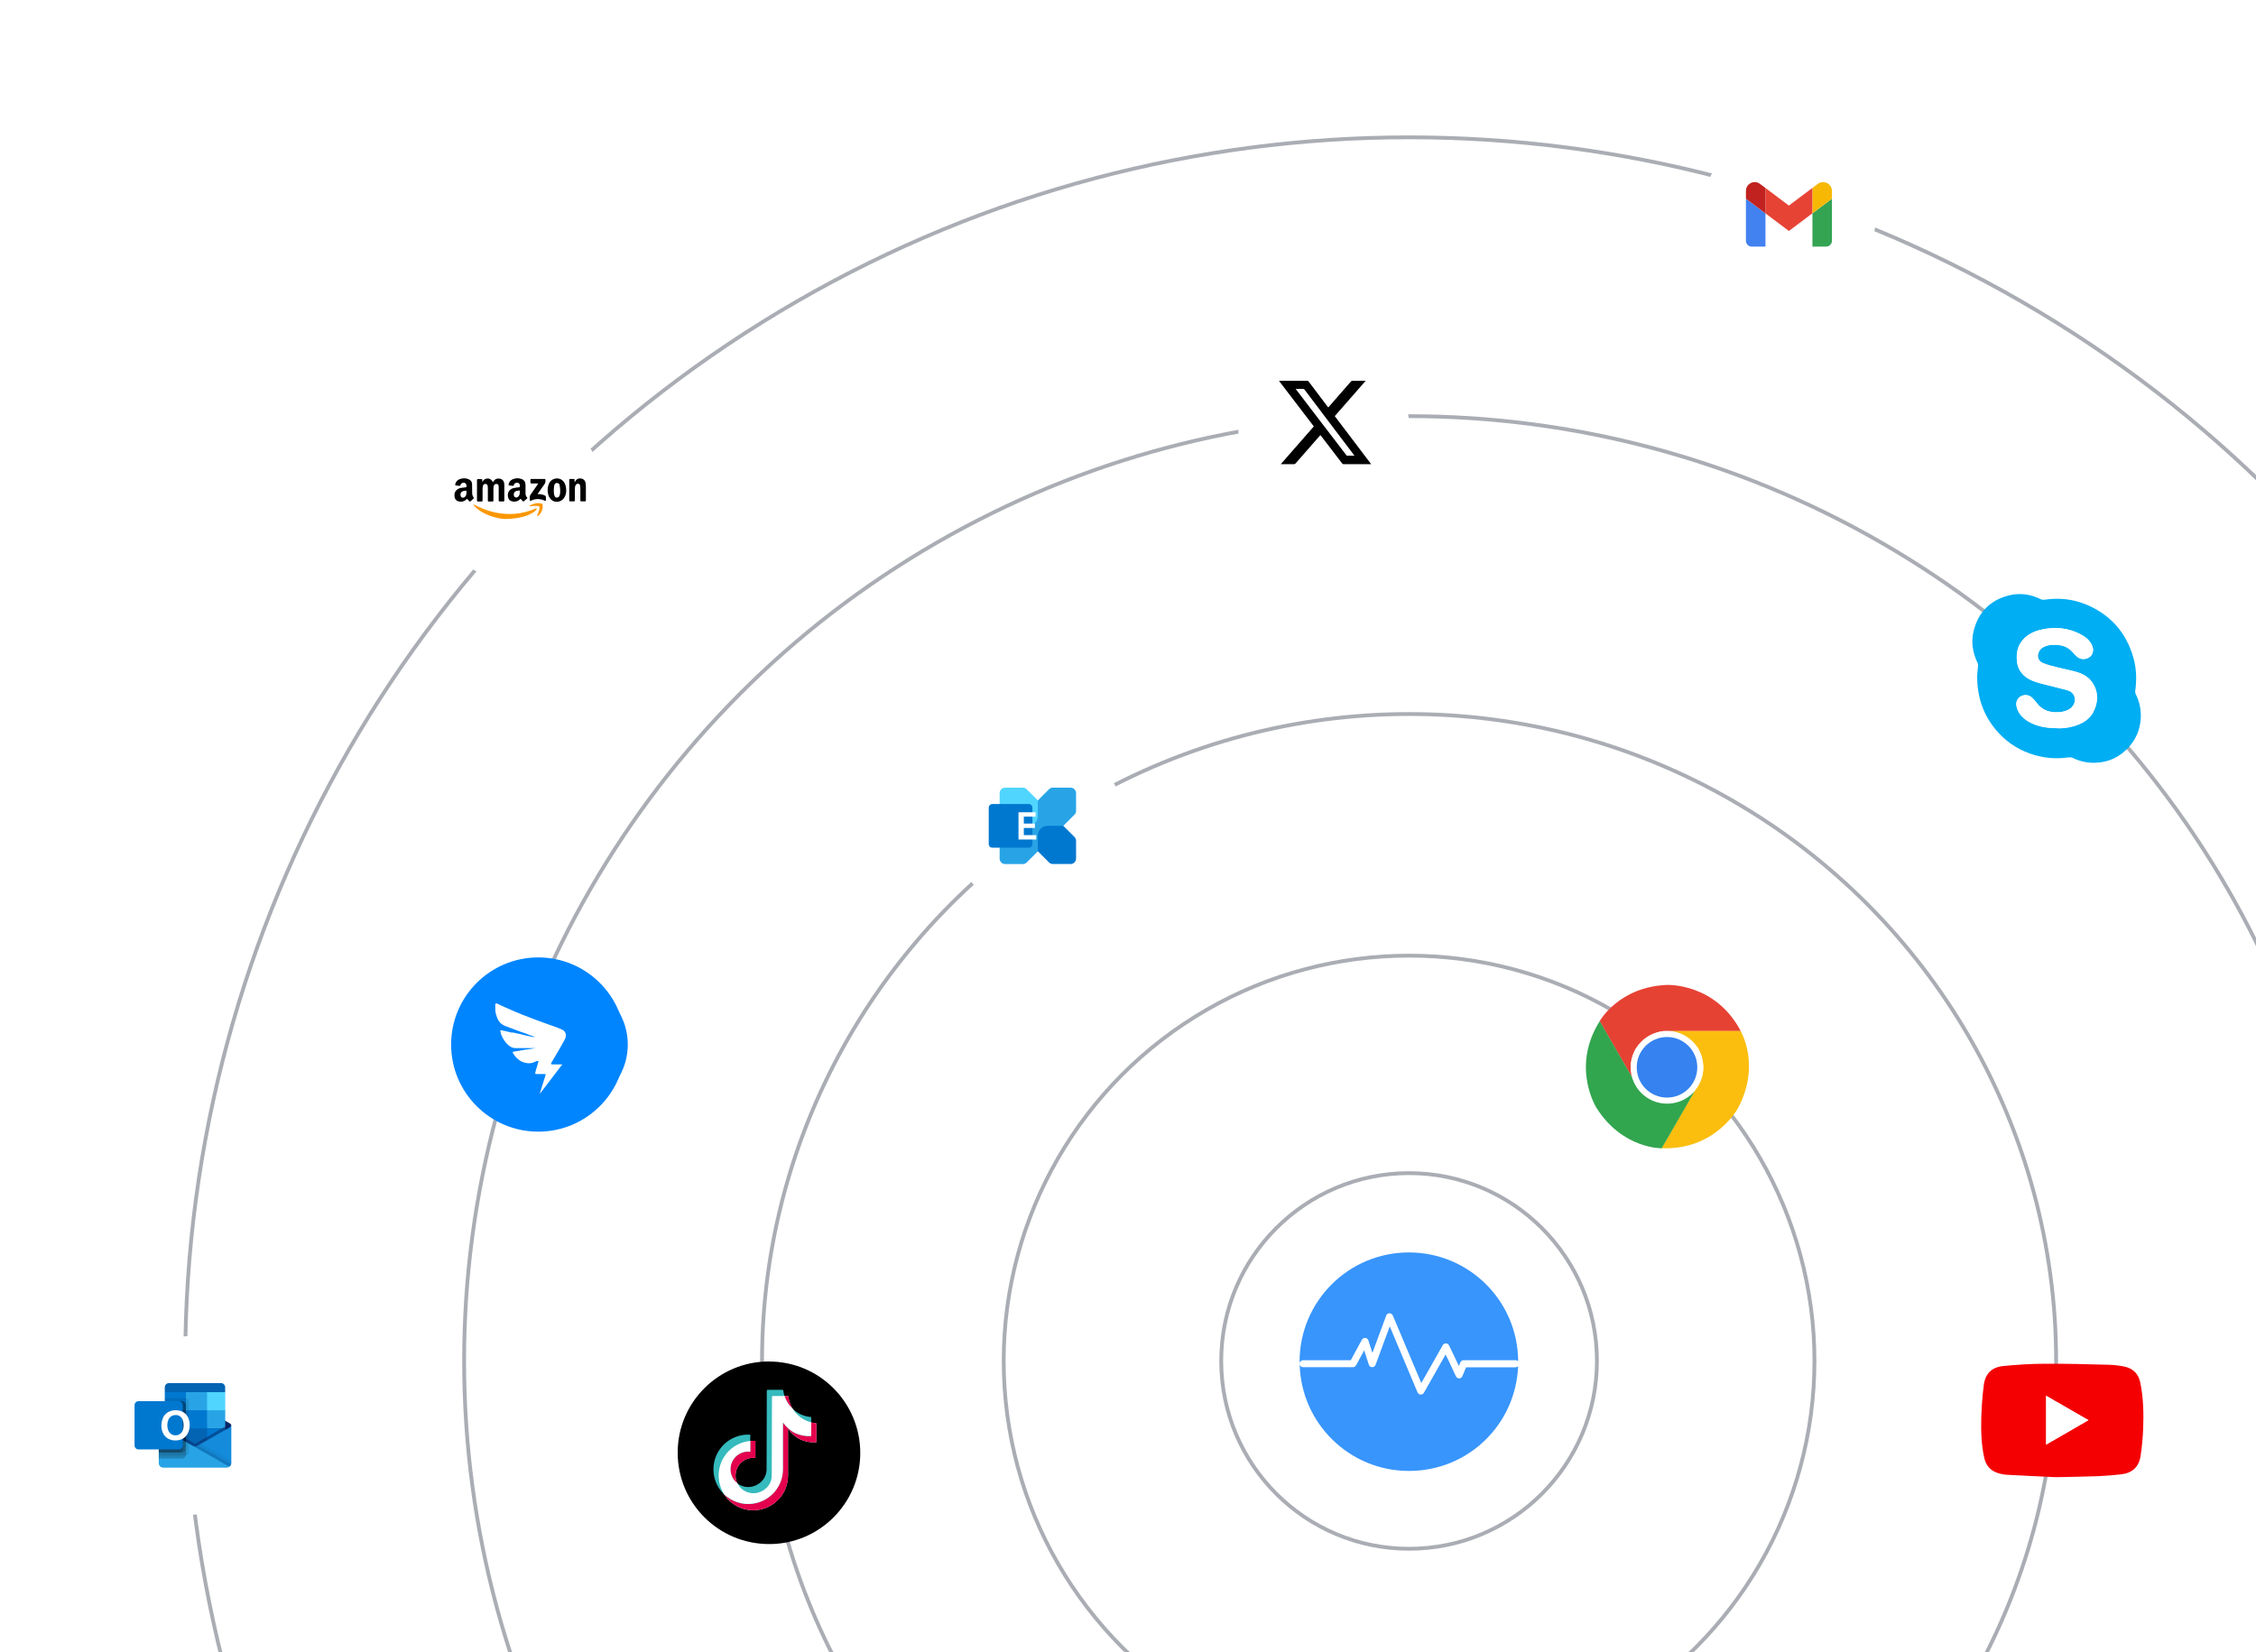 <?xml version="1.0" encoding="UTF-8"?>
<svg id="_图层_1" data-name="图层 1" xmlns="http://www.w3.org/2000/svg" xmlns:xlink="http://www.w3.org/1999/xlink" viewBox="0 0 444.82 325.79">
  <defs>
    <style>
      .cls-1, .cls-2 {
        fill: none;
      }

      .cls-3 {
        clip-path: url(#clippath);
      }

      .cls-4 {
        fill: #f7b804;
      }

      .cls-5 {
        fill: #fa9702;
      }

      .cls-6 {
        fill: #00aef3;
      }

      .cls-7, .cls-8 {
        fill: #0078d0;
      }

      .cls-9 {
        fill: #0364b4;
      }

      .cls-10 {
        fill: #0085ff;
      }

      .cls-11 {
        fill: #f40003;
      }

      .cls-12 {
        fill: #fbbe0f;
      }

      .cls-13 {
        fill: #e64234;
      }

      .cls-14, .cls-15, .cls-16, .cls-17, .cls-18, .cls-19 {
        fill: #fff;
      }

      .cls-20 {
        fill: #32a54f;
      }

      .cls-21 {
        fill: #c1221f;
      }

      .cls-22 {
        fill: #e4004d;
      }

      .cls-23 {
        fill: #4281f0;
      }

      .cls-24 {
        fill: #064a88;
      }

      .cls-25 {
        fill: #148cdb;
      }

      .cls-26, .cls-27 {
        fill: #0a2767;
      }

      .cls-28 {
        fill: #3582f0;
      }

      .cls-29 {
        fill: #35babd;
      }

      .cls-30 {
        fill: #34a453;
      }

      .cls-31, .cls-32 {
        fill: #28a4e6;
      }

      .cls-33 {
        fill: #3895fc;
      }

      .cls-34, .cls-35 {
        fill: #50d5ff;
      }

      .cls-36 {
        opacity: .1;
      }

      .cls-36, .cls-27, .cls-37, .cls-38 {
        isolation: isolate;
      }

      .cls-27 {
        opacity: .5;
      }

      .cls-2 {
        stroke: #3a4151;
        stroke-miterlimit: 10;
        stroke-width: .75px;
      }

      .cls-37 {
        opacity: .05;
      }

      .cls-39 {
        opacity: .43;
      }

      .cls-15 {
        filter: url(#drop-shadow-4);
      }

      .cls-16 {
        filter: url(#drop-shadow-1);
      }

      .cls-17 {
        filter: url(#drop-shadow-2);
      }

      .cls-18 {
        filter: url(#drop-shadow-3);
      }

      .cls-32, .cls-35, .cls-40, .cls-19, .cls-8 {
        fill-rule: evenodd;
      }

      .cls-40 {
        fill: #e64335;
      }

      .cls-38 {
        opacity: .2;
      }
    </style>
    <clipPath id="clippath">
      <rect class="cls-1" width="444.82" height="325.79"/>
    </clipPath>
    <filter id="drop-shadow-1" filterUnits="userSpaceOnUse">
      <feOffset dx="0" dy="0"/>
      <feGaussianBlur result="blur" stdDeviation="3"/>
      <feFlood flood-color="#000" flood-opacity=".15"/>
      <feComposite in2="blur" operator="in"/>
      <feComposite in="SourceGraphic"/>
    </filter>
    <filter id="drop-shadow-2" filterUnits="userSpaceOnUse">
      <feOffset dx="0" dy="0"/>
      <feGaussianBlur result="blur-2" stdDeviation="3"/>
      <feFlood flood-color="#000" flood-opacity=".15"/>
      <feComposite in2="blur-2" operator="in"/>
      <feComposite in="SourceGraphic"/>
    </filter>
    <filter id="drop-shadow-3" filterUnits="userSpaceOnUse">
      <feOffset dx="0" dy="0"/>
      <feGaussianBlur result="blur-3" stdDeviation="3"/>
      <feFlood flood-color="#000" flood-opacity=".15"/>
      <feComposite in2="blur-3" operator="in"/>
      <feComposite in="SourceGraphic"/>
    </filter>
    <filter id="drop-shadow-4" filterUnits="userSpaceOnUse">
      <feOffset dx="0" dy="0"/>
      <feGaussianBlur result="blur-4" stdDeviation="3"/>
      <feFlood flood-color="#000" flood-opacity=".15"/>
      <feComposite in2="blur-4" operator="in"/>
      <feComposite in="SourceGraphic"/>
    </filter>
  </defs>
  <g id="_图层_1-2" data-name=" 图层 1">
    <g class="cls-39">
      <g class="cls-3">
        <g>
          <circle class="cls-2" cx="277.83" cy="268.39" r="37.04"/>
          <circle class="cls-2" cx="277.83" cy="268.39" r="79.93"/>
          <circle class="cls-2" cx="277.83" cy="268.39" r="127.58"/>
          <circle class="cls-2" cx="277.83" cy="268.39" r="186.32"/>
          <circle class="cls-2" cx="277.83" cy="268.39" r="241.31"/>
        </g>
      </g>
    </g>
    <path class="cls-14" d="M261.08,68.2h0c9.33,0,16.9,7.57,16.9,16.9v.09c0,9.33-7.57,16.9-16.9,16.9h0c-9.33,0-16.9-7.57-16.9-16.9v-.09c0-9.33,7.57-16.9,16.9-16.9Z"/>
    <g>
      <path class="cls-16" d="M102.48,81.13h0c9.33,0,16.9,7.57,16.9,16.9v.09c0,9.33-7.57,16.9-16.9,16.9h0c-9.33,0-16.9-7.57-16.9-16.9v-.09c0-9.33,7.57-16.9,16.9-16.9Z"/>
      <g>
        <g>
          <path d="M95.12,95.07c.2-.46,.54-.7,1.04-.7s.82,.28,1.03,.73c.07-.11,.13-.21,.2-.3,.26-.33,.61-.46,1.01-.42,.43,.03,.78,.23,.94,.65,.07,.17,.09,.37,.1,.55v3.1c0,.14-.06,.2-.2,.21h-.67c-.19,0-.24-.05-.24-.23v-2.63c0-.1-.01-.19-.03-.28-.08-.37-.55-.39-.77-.2-.12,.1-.19,.23-.2,.38-.02,.16-.04,.32-.04,.48v2.21c0,.25-.02,.27-.28,.28h-.62c-.16,0-.2-.05-.2-.2v-2.41c0-.15-.01-.29-.03-.44-.04-.27-.2-.41-.44-.42-.25,0-.44,.13-.5,.38-.04,.17-.06,.34-.07,.51v2.32c0,.22-.04,.26-.25,.26h-.64c-.16,0-.21-.06-.21-.22v-3.99c0-.15,.06-.21,.2-.21h.65c.15,0,.2,.06,.2,.21v.39s.02,0,.03,.01v-.02h-.01Z"/>
          <path d="M113.28,95.15c.11-.17,.19-.32,.29-.45,.23-.28,.55-.37,.89-.34,.59,.05,.93,.38,1.02,.98,.03,.18,.04,.37,.04,.55v2.75c0,.19-.04,.23-.22,.23h-.67c-.15,0-.2-.06-.2-.21v-2.42c0-.15-.01-.3-.04-.45-.05-.25-.18-.38-.4-.4-.19-.02-.4,.1-.5,.3-.12,.23-.14,.49-.14,.74v2.19c0,.22-.04,.25-.26,.25h-.64c-.15,0-.21-.06-.21-.21v-4.01c0-.14,.05-.2,.2-.2h.65c.15,0,.2,.06,.2,.21v.49h0Z"/>
          <path d="M111.64,96.77c0,.45-.11,.96-.42,1.42-.57,.86-1.78,1.03-2.53,.35-.34-.3-.52-.69-.62-1.13-.14-.64-.12-1.27,.11-1.88,.19-.52,.53-.92,1.07-1.09,.82-.26,1.7,.03,2.12,.93,.18,.39,.27,.82,.27,1.39h0Zm-2.44-.14v.45c.01,.26,.05,.52,.17,.76,.09,.17,.21,.29,.42,.29,.26,0,.46-.15,.56-.45,.12-.37,.12-.76,.1-1.14-.01-.29-.06-.57-.11-.85-.03-.19-.13-.34-.33-.41-.32-.12-.64,.05-.72,.41-.07,.3-.11,.93-.09,.93h0Z"/>
          <path d="M106.11,95.34h-1.32c-.14,0-.2-.06-.2-.19v-.51c0-.14,.06-.19,.2-.19h2.56c.14,0,.19,.05,.19,.19s.02,.29,0,.43c-.02,.11-.06,.22-.12,.31-.44,.65-.89,1.29-1.34,1.93-.02,.03-.04,.07-.08,.13h.27c.4,.01,.78,.1,1.14,.27,.15,.07,.23,.17,.23,.34v.54c0,.17-.1,.22-.25,.14-.89-.41-1.78-.42-2.67,0-.16,.08-.25,.03-.25-.15v-.62c0-.14,.04-.27,.13-.39,.49-.7,.97-1.4,1.46-2.1,.02-.03,.04-.06,.08-.12h-.03Z"/>
          <path d="M103.84,98c-.16-.21-.22-.45-.22-.71v-1.54c0-.13-.01-.27-.03-.4-.06-.39-.28-.68-.64-.84-.62-.27-1.24-.25-1.85,0-.43,.18-.7,.51-.81,.97-.04,.17,0,.23,.17,.26,.21,.03,.42,.05,.62,.07,.16,.02,.2-.01,.24-.16,.09-.36,.46-.51,.78-.44,.22,.05,.35,.19,.39,.41,.02,.11,0,.22,.02,.33,0,.1-.02,.13-.13,.14-.35,.04-.7,.08-1.05,.15-.35,.07-.67,.24-.9,.52-.3,.37-.35,.8-.26,1.26,.06,.33,.24,.62,.55,.76,.51,.23,1.03,.21,1.52-.09,.15-.09,.28-.22,.42-.33,.02,.03,.05,.06,.07,.09,.1,.12,.2,.25,.32,.36,.11,.11,.18,.11,.3,0,.15-.13,.29-.26,.44-.38,.23-.19,.24-.22,.05-.45,0,0,0,.02,0,.02Zm-1.35-.97c0,.19-.01,.37-.07,.54-.02,.06-.05,.11-.08,.17-.1,.17-.24,.31-.44,.36-.29,.06-.53-.1-.58-.4-.08-.47,.14-.81,.6-.91,.15-.03,.3-.04,.46-.06,.08-.01,.12,.02,.12,.11v.19h0Z"/>
          <path d="M93.36,98.05c-.19-.24-.26-.51-.26-.81,0-.6,0-1.19-.02-1.79-.02-.44-.25-.75-.65-.93-.56-.25-1.14-.25-1.71-.06-.5,.16-.83,.5-.96,1.02-.04,.18,0,.24,.17,.26,.21,.03,.42,.05,.62,.07,.15,.02,.2-.01,.24-.16,.07-.28,.27-.42,.54-.45,.37-.05,.62,.16,.64,.53v.24c0,.08-.03,.11-.11,.12-.31,.04-.61,.07-.92,.12-.34,.06-.66,.17-.91,.42-.42,.4-.5,.9-.39,1.44,.05,.25,.18,.47,.39,.62,.45,.33,1.25,.32,1.72-.03,.12-.09,.23-.19,.36-.3,.03,.04,.05,.07,.08,.11,.1,.11,.19,.23,.3,.34,.12,.12,.2,.12,.32,.01,.16-.14,.32-.28,.48-.42s.17-.19,.04-.36h.03Zm-1.38-.97c0,.25-.02,.49-.15,.7-.11,.19-.25,.33-.47,.36-.28,.04-.5-.12-.55-.4-.09-.47,.13-.81,.59-.91,.15-.04,.31-.04,.47-.06,.08-.01,.11,.03,.11,.11,0,.07,0,.13,0,.2Z"/>
        </g>
        <g>
          <path class="cls-5" d="M93.55,99.53c1.53,.86,6.5,3.2,12.06,.75,.16-.07,.3,.13,.17,.25-.68,.68-2.35,1.77-6.16,1.82-1.05,.01-4.4-.63-6.2-2.67-.08-.09,.02-.22,.12-.16h.01Z"/>
          <path class="cls-5" d="M104.55,99.86c-.1,.02-.15-.11-.06-.16,.23-.14,.56-.3,.99-.41,.57-.14,1.04-.06,1.29,.02,.13,.04,.23,.16,.24,.3,.03,.43-.02,1.39-.92,2.15-.08,.07-.21-.01-.17-.12,.23-.56,.62-1.61,.42-1.76-.13-.11-.89-.2-1.8-.02,0,0,.01,0,.01,0Z"/>
        </g>
      </g>
    </g>
    <g>
      <circle class="cls-17" cx="204.64" cy="162.86" r="17.18"/>
      <g>
        <path class="cls-1" d="M194.53,153.85h18.06v18.06h-18.06v-18.06Z"/>
        <g>
          <path class="cls-32" d="M211.09,155.33h-3.5c-.29,0-.56,.11-.76,.32l-8.2,8.2h0l-1.21,1.21c-.2,.2-.32,.48-.32,.76v3.5c0,.59,.48,1.08,1.08,1.08h3.5c.29,0,.56-.11,.76-.32l1.21-1.21h0l8.2-8.2c.2-.2,.32-.48,.32-.76v-3.5c0-.59-.48-1.08-1.08-1.08h0Z"/>
          <path class="cls-35" d="M198.18,155.33h3.5c.29,0,.56,.11,.76,.32l2.2,2.2v3.1c0,1.06-.86,1.92-1.92,1.92h-3.1l-2.2-2.2c-.2-.2-.32-.48-.32-.76v-3.5c0-.59,.48-1.08,1.08-1.08h0Z"/>
          <path class="cls-8" d="M211.09,170.39h-3.5c-.29,0-.56-.11-.76-.32l-2.2-2.2v-3.1c0-1.06,.86-1.92,1.92-1.92h3.1l2.2,2.2c.2,.2,.32,.48,.32,.76v3.5c0,.59-.48,1.08-1.08,1.08h0Z"/>
          <path class="cls-8" d="M195.67,158.56h7.17c.4,0,.72,.32,.72,.72v7.17c0,.4-.32,.72-.72,.72h-7.17c-.4,0-.72-.32-.72-.72v-7.17c0-.4,.32-.72,.72-.72Z"/>
          <path class="cls-19" d="M204.19,161.05h-2.32v1.36h2.18v.87h-2.18v1.41h2.45v.87h-3.5v-5.38h3.38v.87h0Z"/>
        </g>
      </g>
    </g>
    <g>
      <circle class="cls-18" cx="37.8" cy="281.09" r="17.61"/>
      <g>
        <path class="cls-9" d="M43.57,272.75h-10.24c-.46,0-.84,.37-.84,.84h0v.95l5.77,1.79,6.14-1.79v-.95c0-.46-.37-.84-.84-.84h0Z"/>
        <path class="cls-26" d="M45.39,281.93c.09-.27,.16-.55,.21-.84,0-.14-.08-.27-.2-.34h0l-6.46-3.68s-.06-.03-.09-.05c-.25-.12-.54-.12-.79,0-.03,.01-.06,.03-.09,.05l-6.46,3.68h0c-.12,.07-.2,.2-.2,.34,.05,.28,.12,.56,.21,.84l6.85,5.01,7.04-5.01s-.02,0-.02,0Z"/>
        <path class="cls-31" d="M40.83,274.54h-4.17l-1.2,1.79,1.2,1.79,4.17,3.58h3.58v-3.58l-3.58-3.58h0Z"/>
        <path class="cls-7" d="M32.49,274.54h4.17v3.58h-4.17s0-3.58,0-3.58Z"/>
        <path class="cls-34" d="M40.83,274.54h3.58v3.58h-3.58v-3.58Z"/>
        <path class="cls-9" d="M40.83,281.69l-4.17-3.58h-4.17v3.58l4.17,3.58,6.45,1.05-2.28-4.63h0Z"/>
        <path class="cls-7" d="M36.66,278.11h4.17v3.58h-4.17s0-3.58,0-3.58Z"/>
        <path class="cls-24" d="M32.49,281.69h4.17v3.58h-4.17s0-3.58,0-3.58Z"/>
        <path class="cls-7" d="M40.83,281.69h3.58v3.58h-3.58v-3.58Z"/>
        <path class="cls-27" d="M38.56,286.58l-7.03-5.12,.29-.52s6.4,3.65,6.5,3.7c.08,.03,.17,.03,.25,0l6.51-3.71,.3,.52-6.83,5.14h0Z"/>
        <path class="cls-25" d="M45.4,281.43h0l-6.46,3.68c-.26,.17-.59,.19-.87,.05l2.25,3.02,4.92,1.07h0c.23-.17,.37-.43,.37-.72v-7.45c0,.14-.08,.27-.2,.34h-.01Z"/>
        <path class="cls-37" d="M45.6,288.54v-.44l-5.95-3.39-.72,.41c-.26,.17-.59,.19-.87,.05l2.25,3.02,4.92,1.07h0c.23-.17,.37-.43,.37-.72h0Z"/>
        <path class="cls-36" d="M45.57,288.77l-6.52-3.71-.12,.07c-.26,.17-.59,.19-.87,.05l2.25,3.02,4.92,1.07h0c.17-.12,.29-.29,.34-.49h0Z"/>
        <path class="cls-31" d="M31.5,281.44h-.02c-.12-.08-.19-.21-.18-.35v7.45c0,.49,.4,.89,.89,.89h12.51c.07,0,.15-.01,.22-.03,.04,0,.07-.02,.11-.04,0,0,.02,0,.04-.01,.05-.02,.09-.05,.14-.08,0,0,.02,0,.02-.02l-13.72-7.82h0Z"/>
        <path class="cls-36" d="M37.25,286.25v-9.73c0-.44-.36-.79-.79-.79h-3.95v4.44l-1,.57h0c-.12,.07-.2,.2-.2,.34h0v5.96h5.16c.44,0,.79-.36,.79-.79h0Z"/>
        <path class="cls-38" d="M36.66,286.85v-9.73c0-.44-.36-.79-.79-.79h-3.36v3.85l-1,.57h0c-.12,.07-.2,.2-.2,.34h0v6.55h4.57c.44,0,.79-.36,.79-.79h0Z"/>
        <path class="cls-38" d="M36.66,285.66v-8.54c0-.44-.36-.79-.79-.79h-3.36v3.85l-1,.57h0c-.12,.07-.2,.2-.2,.34h0v5.36h4.57c.44,0,.79-.36,.79-.79h0Z"/>
        <path class="cls-38" d="M36.06,285.66v-8.54c0-.44-.36-.79-.79-.79h-2.76v3.85l-1,.57h0c-.12,.07-.2,.2-.2,.34h0v5.36h3.97c.44,0,.79-.36,.79-.79h-.01Z"/>
        <path class="cls-7" d="M27.32,276.32h7.94c.44,0,.79,.36,.79,.79h0v7.94c0,.44-.36,.79-.79,.79h-7.94c-.44,0-.79-.36-.79-.79h0v-7.94c0-.44,.36-.79,.79-.79h0Z"/>
        <path class="cls-14" d="M32.14,279.58c.21-.45,.55-.83,.98-1.08,.47-.27,1.01-.41,1.56-.39,.5-.01,1,.12,1.44,.37,.41,.24,.74,.6,.95,1.03,.23,.47,.34,.99,.33,1.52,0,.55-.11,1.09-.34,1.59-.22,.44-.56,.82-.98,1.07-.45,.26-.97,.39-1.49,.38-.52,.01-1.02-.12-1.47-.37-.41-.25-.75-.6-.96-1.03-.23-.47-.35-.98-.34-1.5,0-.54,.1-1.08,.33-1.58h-.01Zm1.04,2.5c.11,.28,.3,.53,.55,.71s.55,.27,.86,.26c.33,.01,.65-.08,.92-.27,.24-.18,.43-.43,.53-.71,.12-.32,.17-.65,.17-.99s-.05-.68-.16-1c-.1-.29-.28-.55-.52-.74-.26-.2-.58-.3-.91-.28-.31,0-.62,.08-.88,.26-.25,.18-.45,.43-.56,.72-.26,.66-.26,1.39,0,2.05h0Z"/>
        <path class="cls-1" d="M26.53,271.56h19.07v19.07H26.53v-19.07Z"/>
      </g>
    </g>
    <g>
      <circle class="cls-15" cx="352.73" cy="42.27" r="17.18"/>
      <g>
        <g>
          <path class="cls-23" d="M345.4,48.63h2.7v-6.55l-3.85-2.89v8.29c0,.64,.52,1.16,1.16,1.16h-.01Z"/>
          <path class="cls-30" d="M357.35,48.63h2.7c.64,0,1.16-.52,1.16-1.16v-8.29l-3.85,2.89v6.55h-.01Z"/>
          <path class="cls-4" d="M357.35,37.07v5.01l3.85-2.89v-1.54c0-1.43-1.63-2.24-2.77-1.39l-1.08,.81h0Z"/>
        </g>
        <path class="cls-40" d="M348.1,42.08v-5.01l4.62,3.47,4.62-3.47v5.01l-4.62,3.47-4.62-3.47Z"/>
        <path class="cls-21" d="M344.25,37.65v1.54l3.85,2.89v-5.01l-1.08-.81c-1.14-.86-2.77-.04-2.77,1.39h0Z"/>
      </g>
    </g>
    <g>
      <circle class="cls-10" cx="106.13" cy="205.99" r="17.18"/>
      <g>
        <circle class="cls-10" cx="111.15" cy="205.99" r="12.63"/>
        <path class="cls-14" d="M108.7,209.91h2.17l-4.45,5.82h0l.28-.93,.39-1.26c.11-.37,.24-.74,.35-1.11,.05-.15,.1-.3,.13-.46,0-.13,0-.17-.15-.17h-1.74c-.13,0-.18-.07-.15-.22,.04-.22,.13-.5,.2-.74s.15-.5,.22-.74,.15-.54,.24-.85h-.24c-.3,0-.61,.24-.91,.33-.5,.14-1.02,.14-1.52,0-.46-.11-.89-.32-1.26-.61-.44-.33-.81-.75-1.08-1.24-.09-.08-.1-.22-.02-.31,0,0,.01,0,.02-.02h0l1.13-.17,1.08-.2,1.43-.2,.76-.13h-3.91c-.53,0-1.04-.22-1.43-.59-.21-.17-.4-.37-.56-.59-.38-.46-.67-.98-.87-1.54l-.13-.48c-.03-.1-.03-.21,0-.3,.09-.05,.21-.05,.3,0l.91,.2,.91,.22h.33l.69,.15,.63,.13,.95,.24,.59,.13,.98,.22h.59l-1.13-.35-.82-.35-.87-.28-.52-.2-.78-.28-.87-.33-.85-.33c-.59-.18-1.09-.56-1.41-1.08-.35-.62-.57-1.29-.65-2v-.8c-.02-.14-.02-.29,0-.43,.02-.12,.13-.2,.25-.18h.03l.78,.37,.85,.39,1.26,.56,1,.43,1.22,.5,1.37,.52,1.11,.43,1.43,.52,1.17,.43,1.43,.5,.61,.24,.69,.3c.61,.28,.89,.99,.63,1.61-.14,.33-.3,.65-.48,.95-.24,.46-.48,.89-.74,1.32l-1.19,2.02c-.15,.22-.29,.46-.41,.69-.01,.07,0,.14,.04,.2v.05h0Z"/>
      </g>
    </g>
    <path class="cls-33" d="M256.24,268.83v-.29c0-11.9,9.65-21.55,21.55-21.55s21.5,9.6,21.55,21.46c-.13-.13-.3-.21-.5-.21h-10.25c-.28,0-.54,.17-.65,.43l-.29,.71-1.94-4.06c-.11-.23-.35-.39-.61-.39-.25-.02-.5,.13-.63,.35l-4.23,7.47-5.62-13.34c-.11-.26-.37-.42-.66-.43-.29,0-.54,.19-.64,.46l-2.72,7.36-.8-2.47c-.09-.27-.32-.46-.6-.48-.28-.03-.55,.12-.68,.36l-2.18,4.03h-9.42c-.35,0-.62,.26-.68,.59h0Zm42.6,.81h-9.78l-.72,1.76c-.11,.26-.35,.43-.63,.43-.28-.02-.53-.15-.65-.41l-1.19-2.58-.84-1.72-4.28,7.55c-.13,.22-.36,.35-.61,.35h-.04c-.27-.02-.5-.18-.6-.43l-5.48-13.02-2.8,7.59c-.1,.28-.37,.46-.67,.46s-.56-.2-.65-.48l-.92-2.84-1.6,2.95c-.12,.23-.36,.37-.62,.37h-9.83c-.34,0-.6-.24-.67-.56,.29,11.66,9.82,21.02,21.54,21.02s21.06-9.17,21.53-20.65c-.13,.12-.29,.19-.48,.19v.02h0Z"/>
    <path d="M270.37,91.54h-5.43c-.13,0-.22-.04-.3-.14-1.38-1.81-2.76-3.62-4.15-5.42-.04-.05-.09-.11-.14-.18-.23,.27-.46,.52-.69,.78-1.4,1.6-2.81,3.21-4.21,4.81-.1,.11-.2,.15-.34,.15h-2.58c2.19-2.5,4.35-4.97,6.52-7.45-2.28-2.98-4.56-5.97-6.86-8.97,.07,0,.12-.02,.16-.02h5.41c.15,0,.21,.07,.29,.17,1.22,1.62,2.45,3.24,3.67,4.86,.05,.07,.11,.14,.17,.22,.05-.06,.1-.1,.14-.15,1.45-1.65,2.89-3.3,4.33-4.96,.09-.1,.17-.14,.3-.14h2.61c-2.05,2.34-4.07,4.65-6.09,6.96,2.38,3.15,4.76,6.29,7.17,9.47h.02Zm-3.3-1.66c-.07-.1-.12-.16-.16-.22-1.51-2-3.03-4-4.54-6-1.72-2.27-3.44-4.54-5.15-6.82-.09-.11-.17-.16-.31-.15h-1.26c-.05,0-.1,0-.18,.01,.06,.08,.11,.14,.15,.2,1.73,2.26,3.46,4.52,5.19,6.79,1.54,2.01,3.07,4.02,4.61,6.02,.05,.07,.13,.16,.19,.16,.48,.01,.95,0,1.47,0h0Z"/>
    <g>
      <path class="cls-6" d="M389.83,133.33c.04-.42,.12-1.25,.19-2.07,.01-.16,0-.34-.07-.47-1-2.05-1.35-4.2-.79-6.41,.91-3.6,3.18-5.95,6.77-6.92,2.23-.6,4.41-.31,6.48,.72,.19,.09,.44,.13,.65,.1,2.9-.45,5.71-.15,8.41,.99,4.66,1.99,7.71,5.43,9.14,10.3,.65,2.22,.72,4.47,.39,6.75-.02,.16,.02,.36,.09,.51,.81,1.65,1.16,3.37,.98,5.21-.19,1.98-.94,3.72-2.25,5.2-1.75,1.99-3.95,3.08-6.61,3.18-1.6,.06-3.12-.27-4.57-.97-.25-.12-.59-.12-.87-.08-2.6,.37-5.13,.1-7.59-.79-2.67-.96-4.92-2.55-6.72-4.74-2.4-2.93-3.61-6.3-3.62-10.51h-.01Zm16.14,10.29c.68,.02,1.77-.09,2.83-.39,1.87-.52,3.45-1.46,4.21-3.35,.74-1.85,.67-3.68-.5-5.35-.8-1.13-1.98-1.73-3.28-2.08-1.23-.33-2.48-.56-3.71-.88-.93-.24-1.86-.49-2.74-.84-.76-.3-1.05-1.01-.89-1.77,.15-.74,.61-1.21,1.29-1.48,.95-.39,1.94-.38,2.94-.25,1.04,.14,1.91,.61,2.6,1.41,.24,.28,.49,.56,.77,.81,.72,.66,1.75,.69,2.55,.1,.67-.49,.85-1.43,.44-2.32-.46-.99-1.27-1.62-2.19-2.12-2.39-1.27-4.92-1.54-7.55-1-1.25,.25-2.42,.72-3.39,1.57-1.49,1.3-1.86,2.99-1.63,4.87,.18,1.41,.92,2.47,2.12,3.22,1.07,.67,2.28,.94,3.48,1.24,1.37,.35,2.75,.68,4.12,1.04,.76,.2,1.4,.59,1.63,1.42,.25,.94-.25,1.96-1.19,2.47-.82,.44-1.7,.54-2.62,.52-1.51-.04-2.74-.6-3.66-1.83-.29-.38-.6-.76-.95-1.08-.76-.69-2.02-.61-2.66,.14-.54,.63-.49,1.36-.24,2.08,.46,1.3,1.44,2.13,2.62,2.74,1.63,.84,3.39,1.08,5.62,1.1h-.02Z"/>
      <path class="cls-14" d="M405.97,143.62c-2.22-.02-3.99-.25-5.62-1.1-1.18-.61-2.17-1.43-2.62-2.74-.25-.72-.29-1.45,.24-2.08,.65-.76,1.91-.83,2.66-.14,.35,.32,.66,.7,.95,1.08,.92,1.22,2.15,1.79,3.66,1.83,.92,.02,1.8-.08,2.62-.52,.94-.51,1.44-1.53,1.19-2.47-.22-.83-.86-1.22-1.63-1.42-1.37-.36-2.75-.69-4.12-1.04-1.2-.3-2.41-.57-3.48-1.24-1.2-.75-1.95-1.81-2.12-3.22-.24-1.88,.14-3.57,1.63-4.87,.98-.85,2.14-1.32,3.39-1.57,2.63-.53,5.17-.27,7.55,1,.92,.49,1.73,1.13,2.19,2.12,.41,.89,.23,1.82-.44,2.32-.8,.59-1.83,.55-2.55-.1-.27-.25-.52-.53-.77-.81-.69-.8-1.56-1.27-2.6-1.41-1-.14-1.99-.14-2.94,.25-.67,.28-1.13,.75-1.29,1.48-.16,.76,.13,1.47,.89,1.77,.89,.35,1.82,.6,2.74,.84,1.23,.32,2.48,.54,3.71,.88,1.3,.35,2.48,.95,3.28,2.08,1.18,1.68,1.24,3.51,.5,5.35-.76,1.89-2.34,2.83-4.21,3.35-1.06,.29-2.15,.4-2.83,.39h.02Z"/>
    </g>
    <g>
      <path class="cls-13" d="M328.73,194.24s9.48-.43,14.5,9.1h-15.31s-3.15,.37-5.36,3.41c-.71,1.47-1.47,2.99-.62,5.97-1.23-2.08-6.54-11.33-6.54-11.33,0,0,3.74-6.78,13.32-7.16h0Z"/>
      <path class="cls-12" d="M342.74,218.43s-4.37,8.42-15.13,8.01c1.33-2.3,7.66-13.26,7.66-13.26,0,0,1.42-2.47-.39-6.35-.92-1.35-2.49-2.76-5.51-3.51,2.42-.02,13.83,0,13.83,0,0,0,4,6.63-.46,15.11h0Z"/>
      <path class="cls-20" d="M314.79,218.49s-5.11-8,.63-17.11c1.33,2.3,7.65,13.26,7.65,13.26,0,0,1.36,2.55,5.63,2.93,1.63-.12,3.32-.22,5.48-2.45-1.19,2.11-6.54,11.33-6.54,11.33,0,0-7.74,.14-12.85-7.96h0Z"/>
      <path class="cls-14" d="M321.52,210.48c0-3.96,3.21-7.17,7.17-7.17s7.17,3.21,7.17,7.17-3.21,7.17-7.17,7.17-7.17-3.21-7.17-7.17h0Z"/>
      <path class="cls-28" d="M322.72,210.48c0-3.3,2.67-5.97,5.97-5.97s5.97,2.67,5.97,5.97-2.67,5.97-5.97,5.97-5.97-2.67-5.97-5.97h0Z"/>
    </g>
    <g>
      <path class="cls-11" d="M405.37,291.31c-2.43-.12-6.02-.27-9.6-.47-.68-.04-1.37-.17-2.01-.4-1.39-.49-2.22-1.54-2.53-2.97-.56-2.57-.65-5.19-.58-7.8,.06-2.17,.22-4.34,.49-6.49,.29-2.29,1.58-3.57,3.87-3.79,2.68-.26,5.37-.44,8.05-.45,4.23-.03,8.47,.09,12.7,.2,1.05,.03,2.11,.15,3.14,.37,1.73,.36,2.78,1.48,3.12,3.21,.6,2.99,.67,6.02,.55,9.04-.07,1.8-.24,3.6-.51,5.38-.33,2.16-1.66,3.37-3.84,3.61-1.5,.17-3.01,.3-4.52,.36-2.38,.1-4.77,.12-8.32,.2h0Zm-1.93-6.43c2.81-1.62,5.51-3.19,8.33-4.82-2.84-1.64-5.54-3.2-8.33-4.81v9.62h0Z"/>
      <path class="cls-14" d="M403.44,284.88v-9.62c2.79,1.61,5.49,3.17,8.33,4.81-2.82,1.63-5.52,3.19-8.33,4.82h0Z"/>
    </g>
    <g>
      <path d="M151.63,268.5c9.95,0,18.01,8.1,17.99,18.08-.02,9.87-8.07,17.93-17.95,17.92-10.01,0-18.06-8.06-18.05-18.05,0-9.92,8.07-17.96,18.01-17.96h0Zm9.33,12.19c-.12-.01-.23-.02-.34-.04-2.71-.37-4.83-2.5-5.17-5.21,0-.1-.05-.13-.15-.13h-2.87c-.15,0-.22,.07-.23,.22,0,5.17-.02,10.33-.04,15.5,0,.31-.05,.64-.14,.93-.48,1.62-2.19,2.71-3.89,2.5-2.06-.25-3.45-2.18-3.02-4.21,.41-1.92,2.24-2.95,3.76-2.72h.07v-3.36c-.07,0-.14-.01-.2-.02-.53-.03-1.06,.02-1.58,.13-3.65,.76-6,4.21-5.38,7.89,.63,3.7,4.24,6.23,7.93,5.56,3.31-.6,5.66-3.41,5.66-6.77v-9.21c1.39,1.92,3.24,2.8,5.58,2.68v-3.74Z"/>
      <path class="cls-22" d="M160.96,280.67v3.76c-2.34,.13-4.19-.76-5.58-2.68v9.21c0,3.36-2.35,6.17-5.66,6.77-3.69,.67-7.3-1.86-7.93-5.56-.62-3.68,1.73-7.13,5.38-7.89,.52-.11,1.05-.15,1.58-.13,.07,0,.13,.01,.2,.02v3.36h-.07c-1.53-.22-3.35,.81-3.76,2.72-.44,2.03,.95,3.96,3.02,4.21,1.7,.21,3.4-.88,3.89-2.5,.09-.3,.14-.62,.14-.93,.02-5.17,.03-10.33,.04-15.5,0-.15,.08-.22,.23-.22h2.87c.1,0,.14,.02,.15,.13,.34,2.71,2.46,4.84,5.17,5.21,.11,.01,.22,.02,.34,.04v-.02Z"/>
      <path class="cls-29" d="M159.94,279.44v3.76c-2.34,.13-4.19-.76-5.58-2.68v9.21c0,3.36-2.35,6.17-5.66,6.77-3.69,.67-7.3-1.86-7.93-5.56-.62-3.68,1.73-7.13,5.38-7.89,.52-.11,1.05-.15,1.58-.13,.07,0,.13,.01,.2,.02v3.36h-.07c-1.53-.22-3.35,.81-3.76,2.72-.44,2.03,.95,3.96,3.02,4.21,1.7,.21,3.4-.88,3.89-2.5,.09-.3,.14-.62,.14-.93,.02-5.17,.03-10.33,.04-15.5,0-.15,.08-.22,.23-.22h2.87c.1,0,.14,.02,.15,.13,.34,2.71,2.46,4.84,5.17,5.21,.11,.01,.22,.02,.34,.04v-.02Z"/>
      <path class="cls-14" d="M156.31,277.84c-.74-.69-1.31-1.56-1.62-2.54h-2.25c-.15,0-.22,.07-.23,.22,0,5.17-.02,10.33-.04,15.5,0,.31-.05,.64-.14,.93-.48,1.62-2.19,2.71-3.89,2.5-1.24-.15-2.24-.91-2.74-1.93-1.04-.79-1.59-2.13-1.29-3.51,.41-1.92,2.24-2.95,3.76-2.72h.07v-2.13c-.26,.02-.51,.06-.76,.11-3.65,.76-6,4.21-5.38,7.89,.16,.92,.49,1.76,.97,2.51,1.53,1.47,3.72,2.22,5.94,1.82,3.31-.6,5.66-3.41,5.66-6.77v-9.21c1.39,1.92,3.24,2.8,5.58,2.68v-2.69c-1.54-.39-2.83-1.36-3.64-2.66h0Z"/>
    </g>
  </g>
</svg>